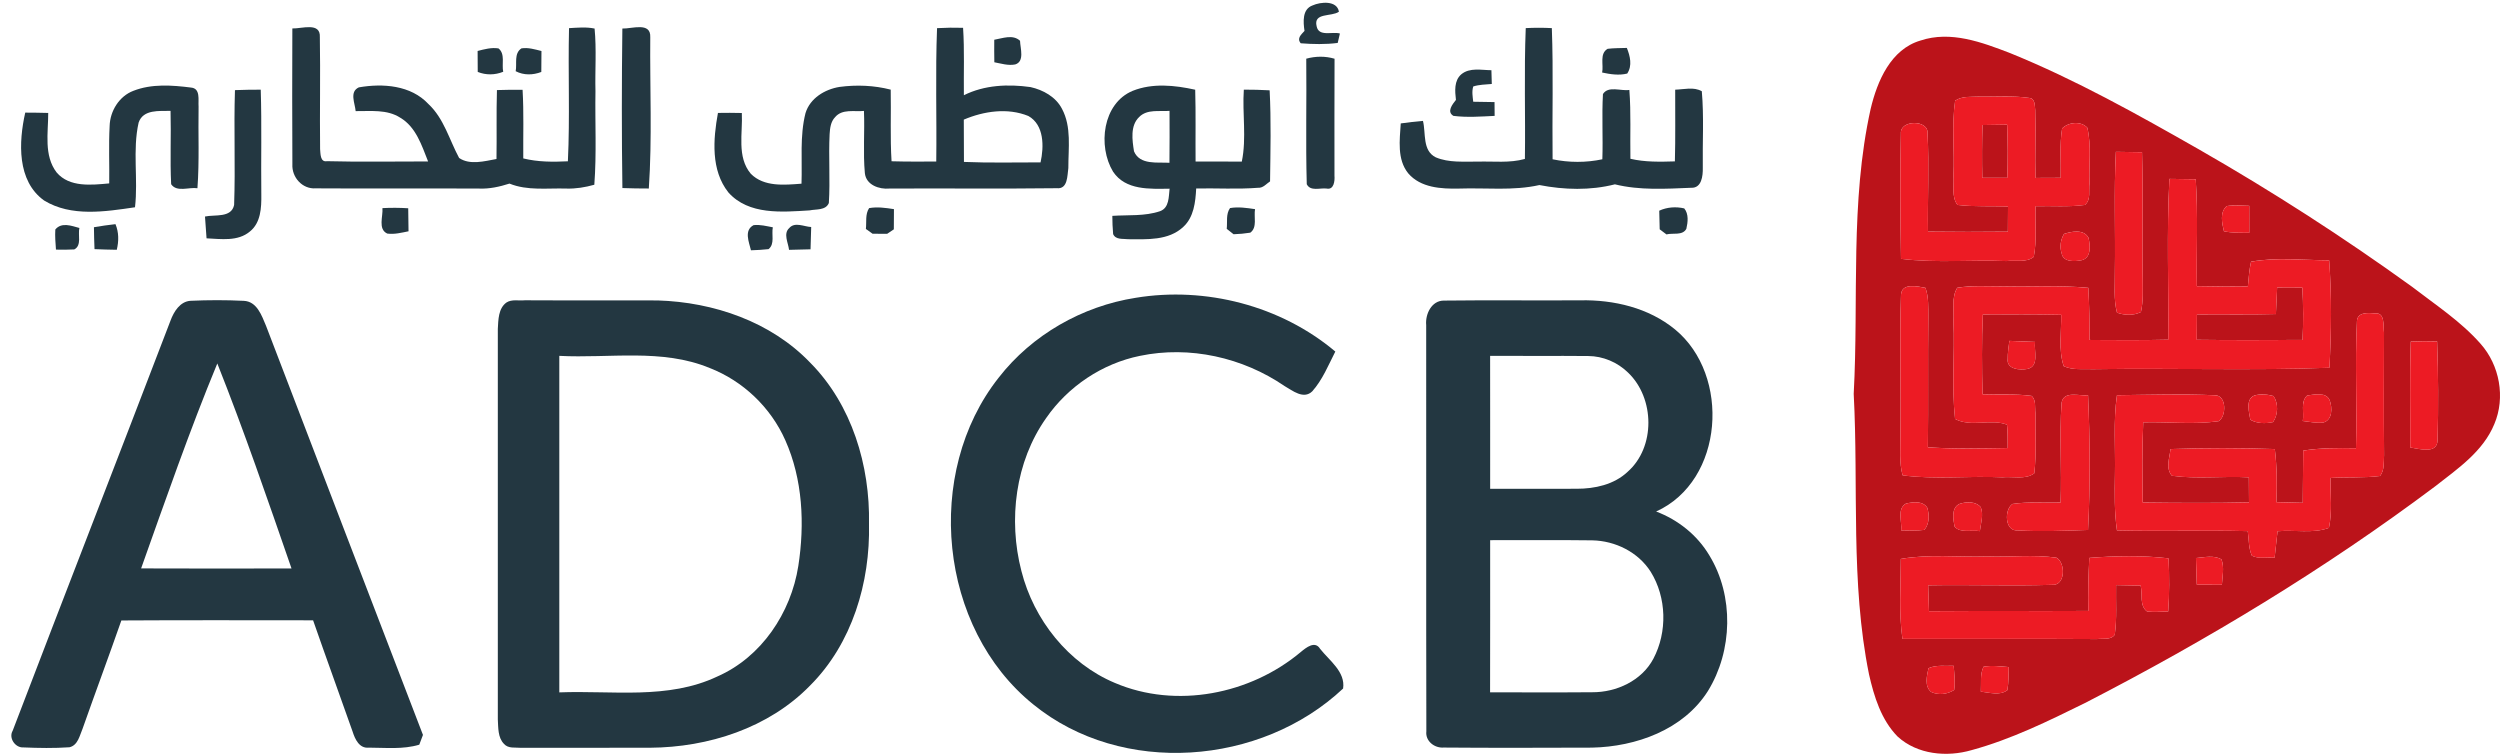 <svg width="195" height="59" viewBox="0 0 195 59" fill="none" xmlns="http://www.w3.org/2000/svg">
<g clip-path="url(#clip0_7321_7248)">
<path d="M102.377 0.424C103.011 0.137 104.29 0.021 104.436 0.914C103.858 1.326 102.43 0.959 102.697 2.049C102.863 2.895 103.923 2.441 104.513 2.614C104.471 2.799 104.385 3.167 104.341 3.349C103.387 3.472 102.415 3.451 101.458 3.376C101.13 2.988 101.497 2.695 101.752 2.411C101.648 1.718 101.565 0.717 102.377 0.424Z" fill="#233741"/>
<path d="M22.803 2.219C23.544 2.246 25.016 1.696 24.948 2.906C24.998 5.813 24.933 8.721 24.968 11.631C25.004 11.969 24.963 12.674 25.505 12.572C28.132 12.644 30.763 12.587 33.391 12.593C32.896 11.347 32.446 9.904 31.225 9.184C30.185 8.511 28.912 8.682 27.741 8.667C27.688 8.042 27.238 7.161 27.99 6.814C29.857 6.489 32.049 6.641 33.42 8.117C34.632 9.249 35.047 10.905 35.811 12.321C36.643 12.895 37.793 12.572 38.726 12.402C38.756 10.612 38.708 8.819 38.761 7.026C39.428 7.003 40.095 6.997 40.761 7.003C40.865 8.786 40.8 10.573 40.815 12.357C41.955 12.638 43.131 12.638 44.295 12.581C44.461 9.121 44.301 5.655 44.384 2.195C45.048 2.159 45.72 2.09 46.378 2.228C46.535 3.853 46.405 5.491 46.446 7.122C46.405 9.548 46.541 11.983 46.357 14.41C45.646 14.61 44.911 14.732 44.174 14.708C42.693 14.661 41.152 14.894 39.739 14.32C38.972 14.565 38.175 14.744 37.366 14.708C33.118 14.684 28.873 14.72 24.628 14.691C23.588 14.765 22.75 13.836 22.806 12.814C22.782 9.282 22.794 5.751 22.803 2.219Z" fill="#233741"/>
<path d="M48.544 2.226C49.287 2.253 50.777 1.685 50.721 2.904C50.685 6.834 50.875 10.781 50.608 14.704C49.921 14.704 49.234 14.695 48.547 14.668C48.487 10.524 48.493 6.373 48.544 2.226Z" fill="#233741"/>
<path d="M73.09 2.196C73.766 2.157 74.441 2.148 75.12 2.169C75.235 3.92 75.161 5.677 75.182 7.428C76.787 6.627 78.63 6.547 80.378 6.792C81.364 7.013 82.351 7.553 82.834 8.486C83.592 9.902 83.326 11.566 83.331 13.105C83.243 13.691 83.302 14.769 82.428 14.68C78.079 14.736 73.727 14.683 69.378 14.707C68.582 14.784 67.553 14.429 67.459 13.505C67.311 11.895 67.456 10.27 67.388 8.653C66.635 8.728 65.693 8.474 65.136 9.14C64.796 9.49 64.739 9.995 64.71 10.461C64.621 12.251 64.763 14.046 64.65 15.836C64.404 16.425 63.661 16.302 63.154 16.41C61.01 16.541 58.403 16.789 56.815 15.011C55.437 13.275 55.624 10.864 56 8.808C56.622 8.796 57.241 8.799 57.863 8.814C57.943 10.383 57.458 12.239 58.56 13.55C59.585 14.593 61.187 14.429 62.517 14.327C62.583 12.492 62.375 10.622 62.828 8.826C63.184 7.655 64.342 6.965 65.483 6.78C66.81 6.603 68.176 6.657 69.476 6.992C69.512 8.853 69.426 10.721 69.541 12.579C70.703 12.612 71.864 12.606 73.028 12.6C73.073 9.131 72.954 5.662 73.09 2.196ZM75.176 9.331C75.182 10.431 75.179 11.53 75.188 12.63C77.178 12.714 79.172 12.663 81.163 12.666C81.435 11.441 81.456 9.744 80.212 9.047C78.6 8.39 76.743 8.665 75.176 9.331Z" fill="#233741"/>
<path d="M119.008 2.193C119.683 2.157 120.364 2.157 121.043 2.193C121.17 5.602 121.061 9.014 121.102 12.424C122.376 12.69 123.709 12.695 124.983 12.424C125.042 10.726 124.935 9.029 125.03 7.335C125.454 6.669 126.426 7.12 127.089 7.015C127.228 8.802 127.139 10.595 127.172 12.385C128.31 12.651 129.48 12.624 130.641 12.588C130.691 10.726 130.659 8.859 130.665 6.995C131.349 6.977 132.107 6.755 132.741 7.117C132.916 9.104 132.789 11.106 132.818 13.096C132.83 13.714 132.736 14.691 131.9 14.647C129.921 14.727 127.904 14.859 125.963 14.378C124.041 14.868 122.012 14.811 120.074 14.434C118.012 14.898 115.888 14.635 113.794 14.709C112.419 14.739 110.808 14.65 109.842 13.52C108.959 12.43 109.178 10.927 109.258 9.627C109.833 9.543 110.411 9.483 110.991 9.43C111.231 10.392 110.929 11.742 111.987 12.271C113.021 12.71 114.17 12.591 115.269 12.606C116.493 12.57 117.743 12.734 118.942 12.397C118.99 8.993 118.871 5.59 119.008 2.193Z" fill="#233741"/>
<path d="M77.552 3.1C78.207 2.99 79.001 2.658 79.563 3.181C79.581 3.775 79.937 4.797 79.184 5.027C78.636 5.135 78.091 4.956 77.558 4.857C77.549 4.271 77.546 3.686 77.552 3.1Z" fill="#233741"/>
<path d="M37.254 3.976C37.784 3.838 38.329 3.689 38.883 3.776C39.425 4.209 39.12 5.007 39.251 5.598C38.608 5.858 37.906 5.87 37.263 5.61C37.257 5.066 37.254 4.52 37.254 3.976Z" fill="#233741"/>
<path d="M40.223 5.554C40.338 4.959 40.072 4.167 40.673 3.773C41.203 3.689 41.725 3.853 42.234 3.979C42.231 4.523 42.228 5.07 42.222 5.613C41.571 5.864 40.854 5.882 40.223 5.554Z" fill="#233741"/>
<path d="M124.966 5.657C125.096 5.053 124.744 4.186 125.395 3.807C125.89 3.747 126.391 3.756 126.894 3.738C127.149 4.375 127.333 5.116 126.924 5.737C126.278 5.899 125.606 5.794 124.966 5.657Z" fill="#233741"/>
<path d="M101.888 4.578C102.614 4.378 103.369 4.366 104.095 4.581C104.077 7.623 104.092 10.668 104.089 13.709C104.122 14.107 104.048 14.83 103.476 14.707C102.966 14.642 102.214 14.949 101.927 14.367C101.838 11.107 101.924 7.841 101.888 4.578Z" fill="#233741"/>
<path d="M113.984 5.794C114.645 5.25 115.548 5.471 116.33 5.477C116.336 5.746 116.351 6.281 116.36 6.55C115.871 6.595 115.379 6.595 114.914 6.744C114.79 7.133 114.87 7.539 114.911 7.936C115.465 7.945 116.016 7.954 116.573 7.963C116.576 8.232 116.579 8.77 116.582 9.039C115.513 9.09 114.431 9.173 113.368 9.039C112.82 8.719 113.291 8.136 113.563 7.793C113.486 7.115 113.406 6.29 113.984 5.794Z" fill="#233741"/>
<path d="M10.406 7.083C11.828 6.525 13.409 6.641 14.894 6.829C15.658 6.895 15.448 7.792 15.489 8.32C15.451 10.442 15.557 12.566 15.4 14.682C14.737 14.58 13.789 15.019 13.35 14.368C13.255 12.465 13.356 10.555 13.303 8.649C12.435 8.667 11.17 8.515 10.814 9.557C10.326 11.721 10.785 13.971 10.53 16.167C8.202 16.507 5.559 16.935 3.438 15.638C1.311 14.111 1.453 11.075 1.969 8.784C2.564 8.786 3.162 8.792 3.761 8.81C3.764 10.355 3.405 12.133 4.419 13.454C5.42 14.631 7.144 14.431 8.519 14.305C8.542 12.817 8.471 11.323 8.551 9.835C8.581 8.661 9.295 7.502 10.406 7.083Z" fill="#233741"/>
<path d="M88.353 7.084C89.899 6.463 91.638 6.648 93.226 6.998C93.279 8.865 93.238 10.732 93.255 12.6C94.458 12.603 95.658 12.606 96.861 12.603C97.243 10.753 96.89 8.859 97.018 6.992C97.687 6.992 98.36 7.006 99.032 7.045C99.154 9.412 99.094 11.781 99.065 14.148C98.769 14.339 98.523 14.674 98.132 14.647C96.526 14.772 94.912 14.671 93.303 14.7C93.247 15.761 93.122 16.947 92.29 17.703C91.14 18.776 89.464 18.665 88.012 18.66C87.606 18.606 87.028 18.725 86.824 18.259C86.783 17.784 86.762 17.312 86.762 16.837C88.003 16.753 89.289 16.879 90.486 16.472C91.209 16.206 91.152 15.349 91.229 14.718C89.695 14.736 87.799 14.856 86.821 13.395C85.609 11.396 86.001 8.055 88.353 7.084ZM88.856 9.125C88.145 9.803 88.314 10.93 88.453 11.805C88.913 12.893 90.281 12.636 91.217 12.698C91.232 11.348 91.229 9.997 91.223 8.647C90.429 8.713 89.481 8.495 88.856 9.125Z" fill="#233741"/>
<path d="M18.327 7.03C18.996 7.003 19.669 6.994 20.338 6.994C20.424 9.728 20.35 12.462 20.383 15.199C20.397 16.2 20.341 17.383 19.491 18.058C18.549 18.85 17.239 18.641 16.111 18.59C16.063 18.026 16.025 17.458 15.989 16.89C16.759 16.72 18.045 17.019 18.261 15.988C18.368 13.006 18.229 10.015 18.327 7.03Z" fill="#233741"/>
<path d="M29.83 16.233C30.5 16.198 31.172 16.201 31.841 16.245C31.853 16.843 31.859 17.444 31.865 18.041C31.317 18.149 30.763 18.298 30.203 18.218C29.463 17.865 29.889 16.879 29.83 16.233Z" fill="#233741"/>
<path d="M67.791 16.233C68.434 16.116 69.088 16.215 69.728 16.313C69.722 16.839 69.719 17.362 69.719 17.888C69.589 17.974 69.328 18.151 69.198 18.237C68.914 18.237 68.345 18.232 68.061 18.232C67.93 18.139 67.669 17.951 67.539 17.858C67.601 17.317 67.474 16.711 67.791 16.233Z" fill="#233741"/>
<path d="M95.942 16.23C96.591 16.116 97.249 16.218 97.894 16.314C97.782 16.908 98.09 17.736 97.524 18.148C97.089 18.217 96.653 18.259 96.218 18.271C96.085 18.166 95.818 17.954 95.685 17.849C95.747 17.308 95.608 16.699 95.942 16.23Z" fill="#233741"/>
<path d="M129.421 16.434C130.031 16.153 130.718 16.105 131.37 16.255C131.732 16.691 131.655 17.331 131.536 17.845C131.246 18.397 130.478 18.152 129.984 18.284C129.853 18.185 129.59 17.985 129.456 17.886C129.445 17.402 129.433 16.918 129.421 16.434Z" fill="#233741"/>
<path d="M4.315 17.901C4.801 17.307 5.583 17.617 6.193 17.782C6.063 18.32 6.395 19.138 5.796 19.455C5.319 19.479 4.842 19.485 4.365 19.47C4.327 18.947 4.282 18.424 4.315 17.901Z" fill="#233741"/>
<path d="M7.327 17.723C7.884 17.622 8.444 17.55 9.007 17.484C9.276 18.124 9.271 18.814 9.108 19.483C8.527 19.474 7.949 19.459 7.372 19.433C7.348 18.862 7.333 18.291 7.327 17.723Z" fill="#233741"/>
<path d="M58.779 17.562C59.282 17.5 59.786 17.64 60.281 17.73C60.165 18.286 60.453 19.033 59.946 19.433C59.49 19.481 59.031 19.511 58.575 19.523C58.423 18.88 58.012 17.966 58.779 17.562Z" fill="#233741"/>
<path d="M61.569 17.779C62.008 17.286 62.721 17.683 63.273 17.707C63.261 18.287 63.246 18.866 63.222 19.446C62.662 19.467 62.102 19.479 61.545 19.488C61.486 18.938 61.071 18.224 61.569 17.779Z" fill="#233741"/>
<path d="M88.581 23.229C94.029 22.329 99.907 23.841 104.155 27.421C103.613 28.484 103.154 29.629 102.354 30.525C101.684 31.176 100.822 30.474 100.197 30.113C96.935 27.878 92.788 26.948 88.91 27.758C85.975 28.356 83.308 30.137 81.596 32.614C79.191 36.017 78.634 40.535 79.668 44.532C80.63 48.345 83.332 51.748 86.964 53.269C91.742 55.307 97.537 54.16 101.474 50.846C101.877 50.514 102.567 49.953 102.964 50.604C103.684 51.518 104.958 52.403 104.762 53.705C98.363 59.723 87.512 60.572 80.604 54.951C73.206 48.993 72.03 36.88 77.896 29.458C80.5 26.106 84.422 23.883 88.581 23.229Z" fill="#233741"/>
<path d="M13.3 25.007C13.558 24.308 14.046 23.51 14.867 23.462C16.244 23.399 17.628 23.396 19.006 23.465C20.042 23.504 20.41 24.609 20.75 25.413C24.833 36.05 28.894 46.696 32.991 57.324C32.92 57.515 32.778 57.898 32.704 58.086C31.427 58.469 30.076 58.319 28.764 58.316C28.029 58.394 27.691 57.656 27.508 57.079C26.486 54.178 25.431 51.288 24.421 48.384C19.438 48.384 14.452 48.363 9.466 48.396C8.48 51.217 7.434 54.02 6.442 56.837C6.211 57.372 6.083 58.125 5.423 58.286C4.223 58.37 3.017 58.349 1.817 58.298C1.195 58.337 0.653 57.566 0.988 56.998C5.064 46.326 9.218 35.68 13.3 25.007ZM16.95 28.35C14.778 33.606 12.915 38.978 11.007 44.336C14.917 44.353 18.828 44.348 22.738 44.339C20.881 38.981 19.044 33.618 16.95 28.35Z" fill="#233741"/>
<path d="M39.505 23.595C39.923 23.323 40.465 23.473 40.936 23.422C44.391 23.443 47.848 23.416 51.302 23.434C55.657 23.565 60.13 25.086 63.202 28.295C66.449 31.57 67.871 36.315 67.782 40.868C67.885 45.434 66.461 50.203 63.19 53.469C59.952 56.794 55.242 58.294 50.698 58.324C47.344 58.33 43.991 58.321 40.637 58.33C40.19 58.285 39.645 58.408 39.31 58.022C38.824 57.529 38.869 56.752 38.83 56.113C38.836 45.96 38.833 35.807 38.83 25.654C38.869 24.946 38.869 24.049 39.505 23.595ZM43.626 27.757C43.626 36.506 43.626 45.258 43.626 54.006C47.741 53.842 52.099 54.598 55.959 52.763C59.386 51.258 61.694 47.815 62.269 44.143C62.775 40.871 62.615 37.391 61.253 34.337C60.118 31.776 57.956 29.715 55.357 28.705C51.634 27.163 47.534 27.963 43.626 27.757Z" fill="#233741"/>
<path d="M111.243 25.358C111.16 24.507 111.661 23.446 112.615 23.446C116.164 23.401 119.716 23.449 123.265 23.425C125.872 23.371 128.603 24.008 130.656 25.699C135.002 29.269 134.481 37.498 129.178 39.898C130.884 40.543 132.386 41.735 133.328 43.319C135.263 46.48 135.15 50.768 133.216 53.902C131.302 56.929 127.602 58.243 124.177 58.315C120.32 58.327 116.463 58.342 112.606 58.309C111.895 58.366 111.166 57.807 111.255 57.045C111.231 46.483 111.255 35.921 111.243 25.358ZM116.229 27.758C116.238 31.215 116.229 34.672 116.232 38.129C118.486 38.12 120.738 38.138 122.992 38.123C124.396 38.123 125.889 37.803 126.947 36.808C129.145 34.878 129.074 31.053 126.992 29.066C126.168 28.256 125.03 27.775 123.881 27.77C121.33 27.746 118.78 27.775 116.229 27.758ZM116.232 42.133C116.229 46.089 116.241 50.047 116.226 54.004C118.883 53.995 121.538 54.019 124.192 53.995C126.076 54.007 128.052 53.101 128.964 51.38C130.064 49.295 130.001 46.602 128.754 44.597C127.774 43.059 125.99 42.183 124.201 42.147C121.547 42.109 118.889 42.147 116.232 42.133Z" fill="#233741"/>
<path d="M149.794 3.163C152.155 2.374 154.59 3.297 156.794 4.143C161.907 6.22 166.736 8.93 171.526 11.658C177.247 14.935 182.801 18.512 188.151 22.375C189.979 23.786 191.946 25.065 193.484 26.813C194.971 28.483 195.439 31.008 194.556 33.081C193.676 35.221 191.7 36.559 189.952 37.928C181.364 44.37 172.148 49.939 162.621 54.839C159.762 56.247 156.877 57.666 153.799 58.506C151.859 59.073 149.554 58.861 148.013 57.451C146.737 56.154 146.177 54.337 145.783 52.599C144.325 45.398 144.974 38.008 144.589 30.721C144.989 23.314 144.29 15.781 145.913 8.482C146.429 6.315 147.48 3.847 149.794 3.163ZM152.499 7.854C152.22 9.787 152.463 11.75 152.368 13.698C152.433 14.448 152.199 15.345 152.682 15.984C153.989 16.143 155.31 16.05 156.625 16.119C156.619 16.767 156.613 17.416 156.613 18.067C154.537 18.091 152.46 18.091 150.383 18.064C150.345 15.512 150.484 12.954 150.348 10.406C150.443 9.324 148.188 9.327 148.268 10.418C148.194 13.672 148.224 16.931 148.277 20.188C151 20.523 153.749 20.254 156.486 20.362C157.179 20.281 158.071 20.502 158.634 20.033C158.891 18.736 158.72 17.398 158.776 16.086C160.056 16.05 161.35 16.161 162.624 15.984C163.116 15.584 162.903 14.852 162.983 14.299C162.923 12.856 163.148 11.374 162.811 9.961C162.301 9.42 161.344 9.521 160.844 10.02C160.639 11.29 160.764 12.587 160.731 13.869C160.076 13.872 159.422 13.875 158.77 13.878C158.717 12.118 158.806 10.355 158.749 8.598C158.708 8.251 158.752 7.657 158.26 7.636C156.981 7.448 155.68 7.564 154.392 7.534C153.755 7.57 153.053 7.475 152.499 7.854ZM165.038 11.843C164.876 14.947 165.009 18.061 164.958 21.168C164.973 22.238 164.846 23.338 165.124 24.386C165.726 24.602 166.41 24.628 166.994 24.336C167.183 23.487 167.133 22.608 167.133 21.745C167.074 18.455 167.171 15.163 167.08 11.873C166.398 11.861 165.717 11.852 165.038 11.843ZM169.213 13.953C168.99 18.127 169.162 22.316 169.121 26.496C167.077 26.547 165.03 26.529 162.986 26.517C162.991 25.16 162.965 23.804 162.888 22.45C160.654 22.238 158.412 22.381 156.175 22.337C155.005 22.343 153.826 22.253 152.667 22.444C152.193 23.212 152.43 24.192 152.368 25.05C152.478 27.589 152.22 30.147 152.493 32.675C153.734 33.35 155.265 32.63 156.545 33.123C156.607 33.727 156.593 34.339 156.599 34.946C154.522 34.976 152.445 35.038 150.374 34.886C150.419 31.504 150.366 28.121 150.41 24.739C150.404 23.974 150.443 23.182 150.188 22.45C149.563 22.34 148.351 22.035 148.277 22.982C148.156 26.654 148.289 30.335 148.23 34.014C148.239 35.032 148.129 36.078 148.402 37.073C150.97 37.426 153.586 37.1 156.175 37.231C156.99 37.148 157.976 37.438 158.675 36.918C158.856 35.361 158.743 33.786 158.767 32.224C158.702 31.779 158.838 31.211 158.462 30.879C157.197 30.706 155.914 30.802 154.64 30.754C154.587 28.68 154.572 26.6 154.661 24.527C156.696 24.524 158.734 24.503 160.773 24.554C160.796 25.883 160.544 27.273 160.968 28.561C161.685 28.889 162.509 28.764 163.279 28.797C169.417 28.695 175.561 28.913 181.696 28.683C181.847 25.895 181.88 23.093 181.675 20.305C179.649 20.299 177.587 20.048 175.582 20.412C175.437 21.043 175.395 21.691 175.333 22.334C174.006 22.355 172.679 22.349 171.354 22.319C171.316 19.54 171.452 16.755 171.268 13.979C170.581 13.967 169.894 13.959 169.213 13.953ZM173.683 16.074C173.123 16.558 173.315 17.413 173.467 18.04C174.115 18.177 174.782 18.151 175.443 18.157C175.443 17.454 175.44 16.755 175.44 16.053C174.853 16.038 174.263 15.981 173.683 16.074ZM160.992 18.246C160.728 18.697 160.636 19.256 160.808 19.755C160.918 20.463 161.839 20.401 162.369 20.296C163.134 20.111 163.039 19.145 162.906 18.551C162.541 17.861 161.593 18.043 160.992 18.246ZM183.841 25.059C183.678 28.351 183.862 31.662 183.767 34.961C182.392 34.937 181.012 34.931 179.652 35.146C179.646 36.505 179.631 37.862 179.614 39.218C178.926 39.203 178.242 39.186 177.558 39.168C177.614 37.787 177.605 36.401 177.436 35.026C174.726 34.937 172.009 34.934 169.298 35.026C169.233 35.711 168.893 36.517 169.411 37.109C171.396 37.384 173.41 37.118 175.407 37.234C175.41 37.886 175.413 38.534 175.422 39.183C172.658 39.248 169.894 39.23 167.133 39.195C167.109 37.109 167.074 35.026 167.174 32.944C169.13 32.89 171.106 33.129 173.049 32.854C173.668 32.49 173.701 30.805 172.735 30.828C170.202 30.718 167.657 30.793 165.121 30.825C164.825 32.869 165.009 34.937 164.964 36.995C164.938 38.454 164.914 39.921 165.121 41.37C168.522 41.453 171.923 41.34 175.324 41.427C175.419 42.06 175.377 42.744 175.644 43.339C176.165 43.62 176.838 43.443 177.421 43.503C177.495 42.813 177.572 42.126 177.65 41.438C178.971 41.307 180.396 41.642 181.658 41.173C181.927 39.894 181.77 38.573 181.773 37.279C183.059 37.199 184.359 37.291 185.642 37.127C186.004 36.664 185.921 36.045 185.959 35.495C185.927 32.31 185.944 29.122 185.953 25.937C185.876 25.39 186.06 24.345 185.224 24.446C184.709 24.392 183.865 24.339 183.841 25.059ZM156.729 26.588C156.67 27.058 156.596 27.527 156.599 28.002C156.501 28.799 157.57 28.898 158.139 28.776C159.087 28.564 158.643 27.368 158.731 26.669C158.062 26.642 157.395 26.615 156.729 26.588ZM188.042 26.642C187.95 29.394 188.015 32.149 187.997 34.901C188.711 35.005 190.136 35.46 190.133 34.291C190.198 31.74 190.189 29.182 190.095 26.63C189.41 26.606 188.723 26.609 188.042 26.642ZM160.802 31.42C160.622 34.005 160.826 36.607 160.725 39.198C159.475 39.239 158.213 39.117 156.975 39.308C156.314 39.756 156.367 41.444 157.366 41.373C159.197 41.471 161.033 41.4 162.867 41.337C163.051 37.838 163.021 34.324 162.87 30.825C162.189 30.909 160.965 30.446 160.802 31.42ZM175.845 30.849C175.131 31.133 175.425 32.143 175.525 32.738C176.059 33.048 176.707 33.045 177.297 32.923C177.697 32.346 177.727 31.474 177.336 30.891C176.853 30.76 176.325 30.706 175.845 30.849ZM179.957 30.849C179.421 31.336 179.729 32.194 179.617 32.839C180.147 32.899 180.683 33.019 181.222 32.956C181.936 32.753 181.93 31.82 181.723 31.244C181.465 30.55 180.523 30.775 179.957 30.849ZM148.659 39.281C147.948 39.697 148.366 40.691 148.289 41.37C148.89 41.376 149.498 41.409 150.099 41.331C150.496 40.859 150.502 40.169 150.327 39.604C149.975 39.051 149.201 39.15 148.659 39.281ZM152.83 39.308C152.182 39.625 152.344 40.515 152.466 41.092C152.955 41.609 153.796 41.307 154.43 41.43C154.501 40.814 154.735 40.166 154.501 39.562C154.092 39.09 153.364 39.123 152.83 39.308ZM148.265 43.596C148.262 45.672 148.093 47.764 148.39 49.829C153.452 49.838 158.515 49.814 163.578 49.847C164.034 49.781 164.639 49.942 164.953 49.506C165.133 48.224 165.03 46.927 165.056 45.64C165.693 45.651 166.33 45.663 166.973 45.678C167.127 46.333 166.86 47.259 167.48 47.701C168.022 47.752 168.573 47.71 169.121 47.692C169.216 46.312 169.218 44.931 169.144 43.551C167.091 43.312 165.021 43.357 162.965 43.515C162.891 44.893 162.867 46.273 162.888 47.653C158.746 47.674 154.605 47.642 150.46 47.674C150.44 47.002 150.416 46.33 150.398 45.657C153.615 45.595 156.836 45.72 160.047 45.616C161.128 45.705 161.119 43.892 160.408 43.5C158.616 43.243 156.791 43.47 154.987 43.402C152.747 43.476 150.484 43.204 148.265 43.596ZM171.286 43.527C171.304 44.217 171.325 44.907 171.348 45.601C172 45.604 172.652 45.604 173.31 45.607C173.348 44.952 173.508 44.271 173.277 43.635C172.664 43.279 171.944 43.473 171.286 43.527ZM150.422 52.12C150.294 52.709 150.087 53.528 150.629 53.97C151.198 54.245 151.9 54.155 152.427 53.815C152.516 53.19 152.433 52.557 152.389 51.932C151.731 51.965 151.035 51.843 150.422 52.12ZM154.714 52.004C154.427 52.607 154.546 53.301 154.504 53.949C155.188 54.012 155.959 54.287 156.575 53.833C156.679 53.238 156.664 52.631 156.684 52.031C156.03 51.98 155.366 51.884 154.714 52.004Z" fill="#BB131A"/>
<path d="M154.637 9.751C155.274 9.742 155.914 9.73 156.557 9.721C156.613 11.101 156.616 12.485 156.569 13.868C155.92 13.868 155.268 13.871 154.622 13.871C154.59 12.499 154.596 11.125 154.637 9.751Z" fill="#BB131A"/>
<path d="M177.617 22.426C178.272 22.429 178.924 22.429 179.581 22.432C179.661 23.791 179.667 25.154 179.596 26.513C176.847 26.528 174.098 26.54 171.349 26.504C171.352 25.847 171.355 25.19 171.36 24.529C173.413 24.508 175.469 24.556 177.522 24.496C177.552 23.806 177.585 23.116 177.617 22.426Z" fill="#BB131A"/>
<path d="M152.498 7.856C153.052 7.476 153.754 7.572 154.391 7.536C155.68 7.566 156.981 7.449 158.26 7.638C158.752 7.659 158.708 8.253 158.749 8.6C158.805 10.357 158.716 12.12 158.77 13.88C159.422 13.877 160.076 13.873 160.731 13.87C160.764 12.589 160.639 11.292 160.844 10.022C161.344 9.523 162.301 9.421 162.811 9.962C163.148 11.376 162.923 12.858 162.982 14.301C162.902 14.854 163.116 15.586 162.624 15.986C161.35 16.162 160.056 16.052 158.776 16.087C158.719 17.399 158.891 18.738 158.634 20.035C158.071 20.504 157.179 20.283 156.486 20.363C153.749 20.256 150.999 20.525 148.277 20.19C148.224 16.933 148.194 13.673 148.268 10.419C148.188 9.329 150.442 9.326 150.348 10.408C150.484 12.956 150.345 15.514 150.383 18.066C152.46 18.092 154.537 18.092 156.613 18.069C156.613 17.417 156.619 16.769 156.625 16.12C155.31 16.052 153.988 16.144 152.682 15.986C152.199 15.347 152.433 14.45 152.368 13.7C152.463 11.752 152.22 9.789 152.498 7.856ZM154.637 9.753C154.596 11.128 154.59 12.502 154.622 13.873C155.268 13.873 155.92 13.87 156.569 13.87C156.616 12.487 156.613 11.104 156.557 9.723C155.914 9.732 155.274 9.744 154.637 9.753Z" fill="#ED1B24"/>
<path d="M165.039 11.844C165.717 11.853 166.399 11.862 167.08 11.874C167.172 15.163 167.074 18.456 167.133 21.746C167.133 22.609 167.184 23.488 166.994 24.336C166.41 24.629 165.726 24.602 165.125 24.387C164.846 23.338 164.974 22.239 164.959 21.169C165.009 18.062 164.876 14.948 165.039 11.844Z" fill="#ED1B24"/>
<path d="M169.213 13.955C169.894 13.961 170.582 13.97 171.269 13.982C171.453 16.758 171.316 19.543 171.355 22.321C172.679 22.351 174.006 22.357 175.334 22.336C175.396 21.694 175.437 21.046 175.582 20.415C177.588 20.05 179.65 20.302 181.676 20.307C181.88 23.095 181.848 25.898 181.697 28.686C175.562 28.916 169.418 28.698 163.279 28.799C162.509 28.766 161.686 28.892 160.969 28.563C160.545 27.275 160.797 25.886 160.773 24.556C158.735 24.506 156.697 24.526 154.662 24.529C154.573 26.603 154.588 28.683 154.641 30.756C155.915 30.804 157.198 30.709 158.462 30.882C158.839 31.213 158.702 31.781 158.768 32.226C158.744 33.789 158.857 35.364 158.676 36.92C157.977 37.44 156.99 37.15 156.176 37.234C153.586 37.103 150.971 37.428 148.402 37.076C148.13 36.081 148.239 35.035 148.23 34.016C148.29 30.338 148.156 26.657 148.278 22.985C148.352 22.037 149.563 22.342 150.188 22.453C150.443 23.185 150.405 23.977 150.411 24.741C150.366 28.124 150.42 31.506 150.375 34.889C152.446 35.041 154.522 34.978 156.599 34.948C156.593 34.342 156.608 33.729 156.546 33.126C155.266 32.633 153.734 33.353 152.493 32.678C152.221 30.15 152.478 27.592 152.369 25.052C152.431 24.195 152.194 23.215 152.668 22.447C153.826 22.256 155.005 22.345 156.176 22.339C158.412 22.384 160.655 22.241 162.888 22.453C162.965 23.806 162.992 25.163 162.986 26.519C165.03 26.531 167.077 26.549 169.121 26.498C169.163 22.318 168.991 18.129 169.213 13.955ZM177.618 22.429C177.585 23.119 177.552 23.809 177.523 24.5C175.47 24.559 173.414 24.512 171.361 24.532C171.355 25.193 171.352 25.85 171.349 26.507C174.098 26.543 176.847 26.531 179.596 26.516C179.668 25.157 179.662 23.794 179.582 22.435C178.924 22.432 178.272 22.432 177.618 22.429Z" fill="#ED1B24"/>
<path d="M173.683 16.075C174.264 15.983 174.854 16.039 175.44 16.054C175.44 16.756 175.443 17.456 175.443 18.158C174.782 18.152 174.116 18.179 173.467 18.041C173.316 17.414 173.124 16.559 173.683 16.075Z" fill="#ED1B24"/>
<path d="M160.992 18.249C161.593 18.046 162.541 17.863 162.906 18.553C163.039 19.148 163.134 20.113 162.369 20.298C161.839 20.403 160.918 20.466 160.808 19.758C160.636 19.259 160.728 18.7 160.992 18.249Z" fill="#ED1B24"/>
<path d="M183.841 25.061C183.865 24.341 184.709 24.395 185.225 24.448C186.06 24.347 185.876 25.392 185.953 25.939C185.944 29.124 185.927 32.312 185.959 35.498C185.921 36.047 186.004 36.666 185.642 37.129C184.359 37.293 183.059 37.201 181.773 37.282C181.77 38.575 181.927 39.896 181.658 41.175C180.396 41.644 178.971 41.309 177.65 41.441C177.573 42.128 177.496 42.815 177.421 43.505C176.838 43.446 176.165 43.622 175.644 43.341C175.377 42.746 175.419 42.062 175.324 41.429C171.923 41.342 168.522 41.456 165.122 41.372C164.914 39.923 164.938 38.456 164.964 36.998C165.009 34.939 164.825 32.871 165.122 30.828C167.657 30.795 170.202 30.72 172.735 30.831C173.701 30.807 173.668 32.492 173.049 32.856C171.106 33.131 169.13 32.892 167.174 32.946C167.074 35.029 167.109 37.111 167.133 39.197C169.894 39.233 172.658 39.251 175.422 39.185C175.413 38.536 175.41 37.888 175.407 37.237C173.41 37.12 171.396 37.386 169.411 37.111C168.893 36.52 169.233 35.713 169.299 35.029C172.009 34.936 174.726 34.939 177.436 35.029C177.605 36.403 177.614 37.789 177.558 39.17C178.242 39.188 178.926 39.206 179.614 39.221C179.631 37.864 179.646 36.508 179.652 35.148C181.012 34.933 182.392 34.939 183.767 34.963C183.862 31.664 183.678 28.354 183.841 25.061Z" fill="#ED1B24"/>
<path d="M156.729 26.59C157.396 26.617 158.062 26.644 158.732 26.671C158.643 27.37 159.087 28.565 158.14 28.777C157.571 28.899 156.501 28.801 156.599 28.003C156.596 27.528 156.67 27.059 156.729 26.59Z" fill="#ED1B24"/>
<path d="M188.042 26.645C188.723 26.612 189.41 26.609 190.095 26.633C190.189 29.185 190.198 31.742 190.133 34.294C190.136 35.462 188.711 35.008 187.997 34.904C188.015 32.152 187.95 29.397 188.042 26.645Z" fill="#ED1B24"/>
<path d="M160.802 31.422C160.965 30.448 162.189 30.911 162.87 30.828C163.021 34.327 163.051 37.84 162.867 41.339C161.033 41.402 159.197 41.474 157.366 41.375C156.368 41.447 156.314 39.758 156.975 39.31C158.213 39.119 159.475 39.242 160.725 39.2C160.826 36.609 160.622 34.007 160.802 31.422Z" fill="#ED1B24"/>
<path d="M175.845 30.851C176.325 30.707 176.853 30.761 177.336 30.893C177.727 31.475 177.697 32.348 177.297 32.925C176.708 33.047 176.059 33.05 175.526 32.739C175.425 32.145 175.131 31.135 175.845 30.851Z" fill="#ED1B24"/>
<path d="M179.958 30.85C180.524 30.776 181.466 30.552 181.723 31.245C181.931 31.821 181.937 32.754 181.223 32.957C180.684 33.02 180.147 32.9 179.617 32.84C179.73 32.195 179.422 31.337 179.958 30.85Z" fill="#ED1B24"/>
<path d="M148.66 39.282C149.202 39.151 149.975 39.052 150.327 39.605C150.502 40.17 150.496 40.86 150.099 41.332C149.498 41.41 148.891 41.377 148.289 41.371C148.366 40.693 147.949 39.697 148.66 39.282Z" fill="#ED1B24"/>
<path d="M152.831 39.31C153.364 39.125 154.093 39.092 154.502 39.564C154.736 40.168 154.502 40.816 154.43 41.432C153.796 41.309 152.955 41.611 152.466 41.094C152.345 40.517 152.182 39.627 152.831 39.31Z" fill="#ED1B24"/>
<path d="M148.265 43.597C150.484 43.205 152.748 43.477 154.987 43.403C156.791 43.471 158.616 43.244 160.408 43.501C161.119 43.892 161.128 45.706 160.047 45.617C156.836 45.721 153.616 45.596 150.398 45.658C150.416 46.331 150.44 47.003 150.461 47.675C154.605 47.642 158.746 47.675 162.888 47.654C162.867 46.274 162.891 44.893 162.965 43.516C165.021 43.358 167.092 43.313 169.145 43.552C169.219 44.932 169.216 46.313 169.121 47.693C168.573 47.711 168.022 47.753 167.48 47.702C166.861 47.26 167.127 46.334 166.973 45.679C166.33 45.664 165.693 45.652 165.056 45.64C165.03 46.928 165.133 48.225 164.953 49.507C164.639 49.943 164.034 49.782 163.578 49.847C158.515 49.815 153.453 49.839 148.39 49.83C148.094 47.765 148.262 45.673 148.265 43.597Z" fill="#ED1B24"/>
<path d="M171.286 43.529C171.944 43.475 172.664 43.281 173.277 43.637C173.508 44.273 173.348 44.954 173.309 45.609C172.652 45.606 172 45.606 171.348 45.603C171.325 44.91 171.304 44.219 171.286 43.529Z" fill="#ED1B24"/>
<path d="M150.422 52.122C151.035 51.844 151.731 51.967 152.389 51.934C152.433 52.558 152.516 53.191 152.427 53.816C151.9 54.157 151.198 54.246 150.629 53.971C150.087 53.529 150.294 52.711 150.422 52.122Z" fill="#ED1B24"/>
<path d="M154.714 52.005C155.366 51.885 156.03 51.981 156.684 52.032C156.664 52.632 156.678 53.239 156.575 53.834C155.958 54.288 155.188 54.013 154.504 53.95C154.545 53.302 154.427 52.608 154.714 52.005Z" fill="#ED1B24"/>
</g>
<defs>
<clipPath id="clip0_7321_7248">
<rect width="194.116" height="58.584" fill="white" transform="translate(0.885 0.215)"/>
</clipPath>
</defs>
</svg>
